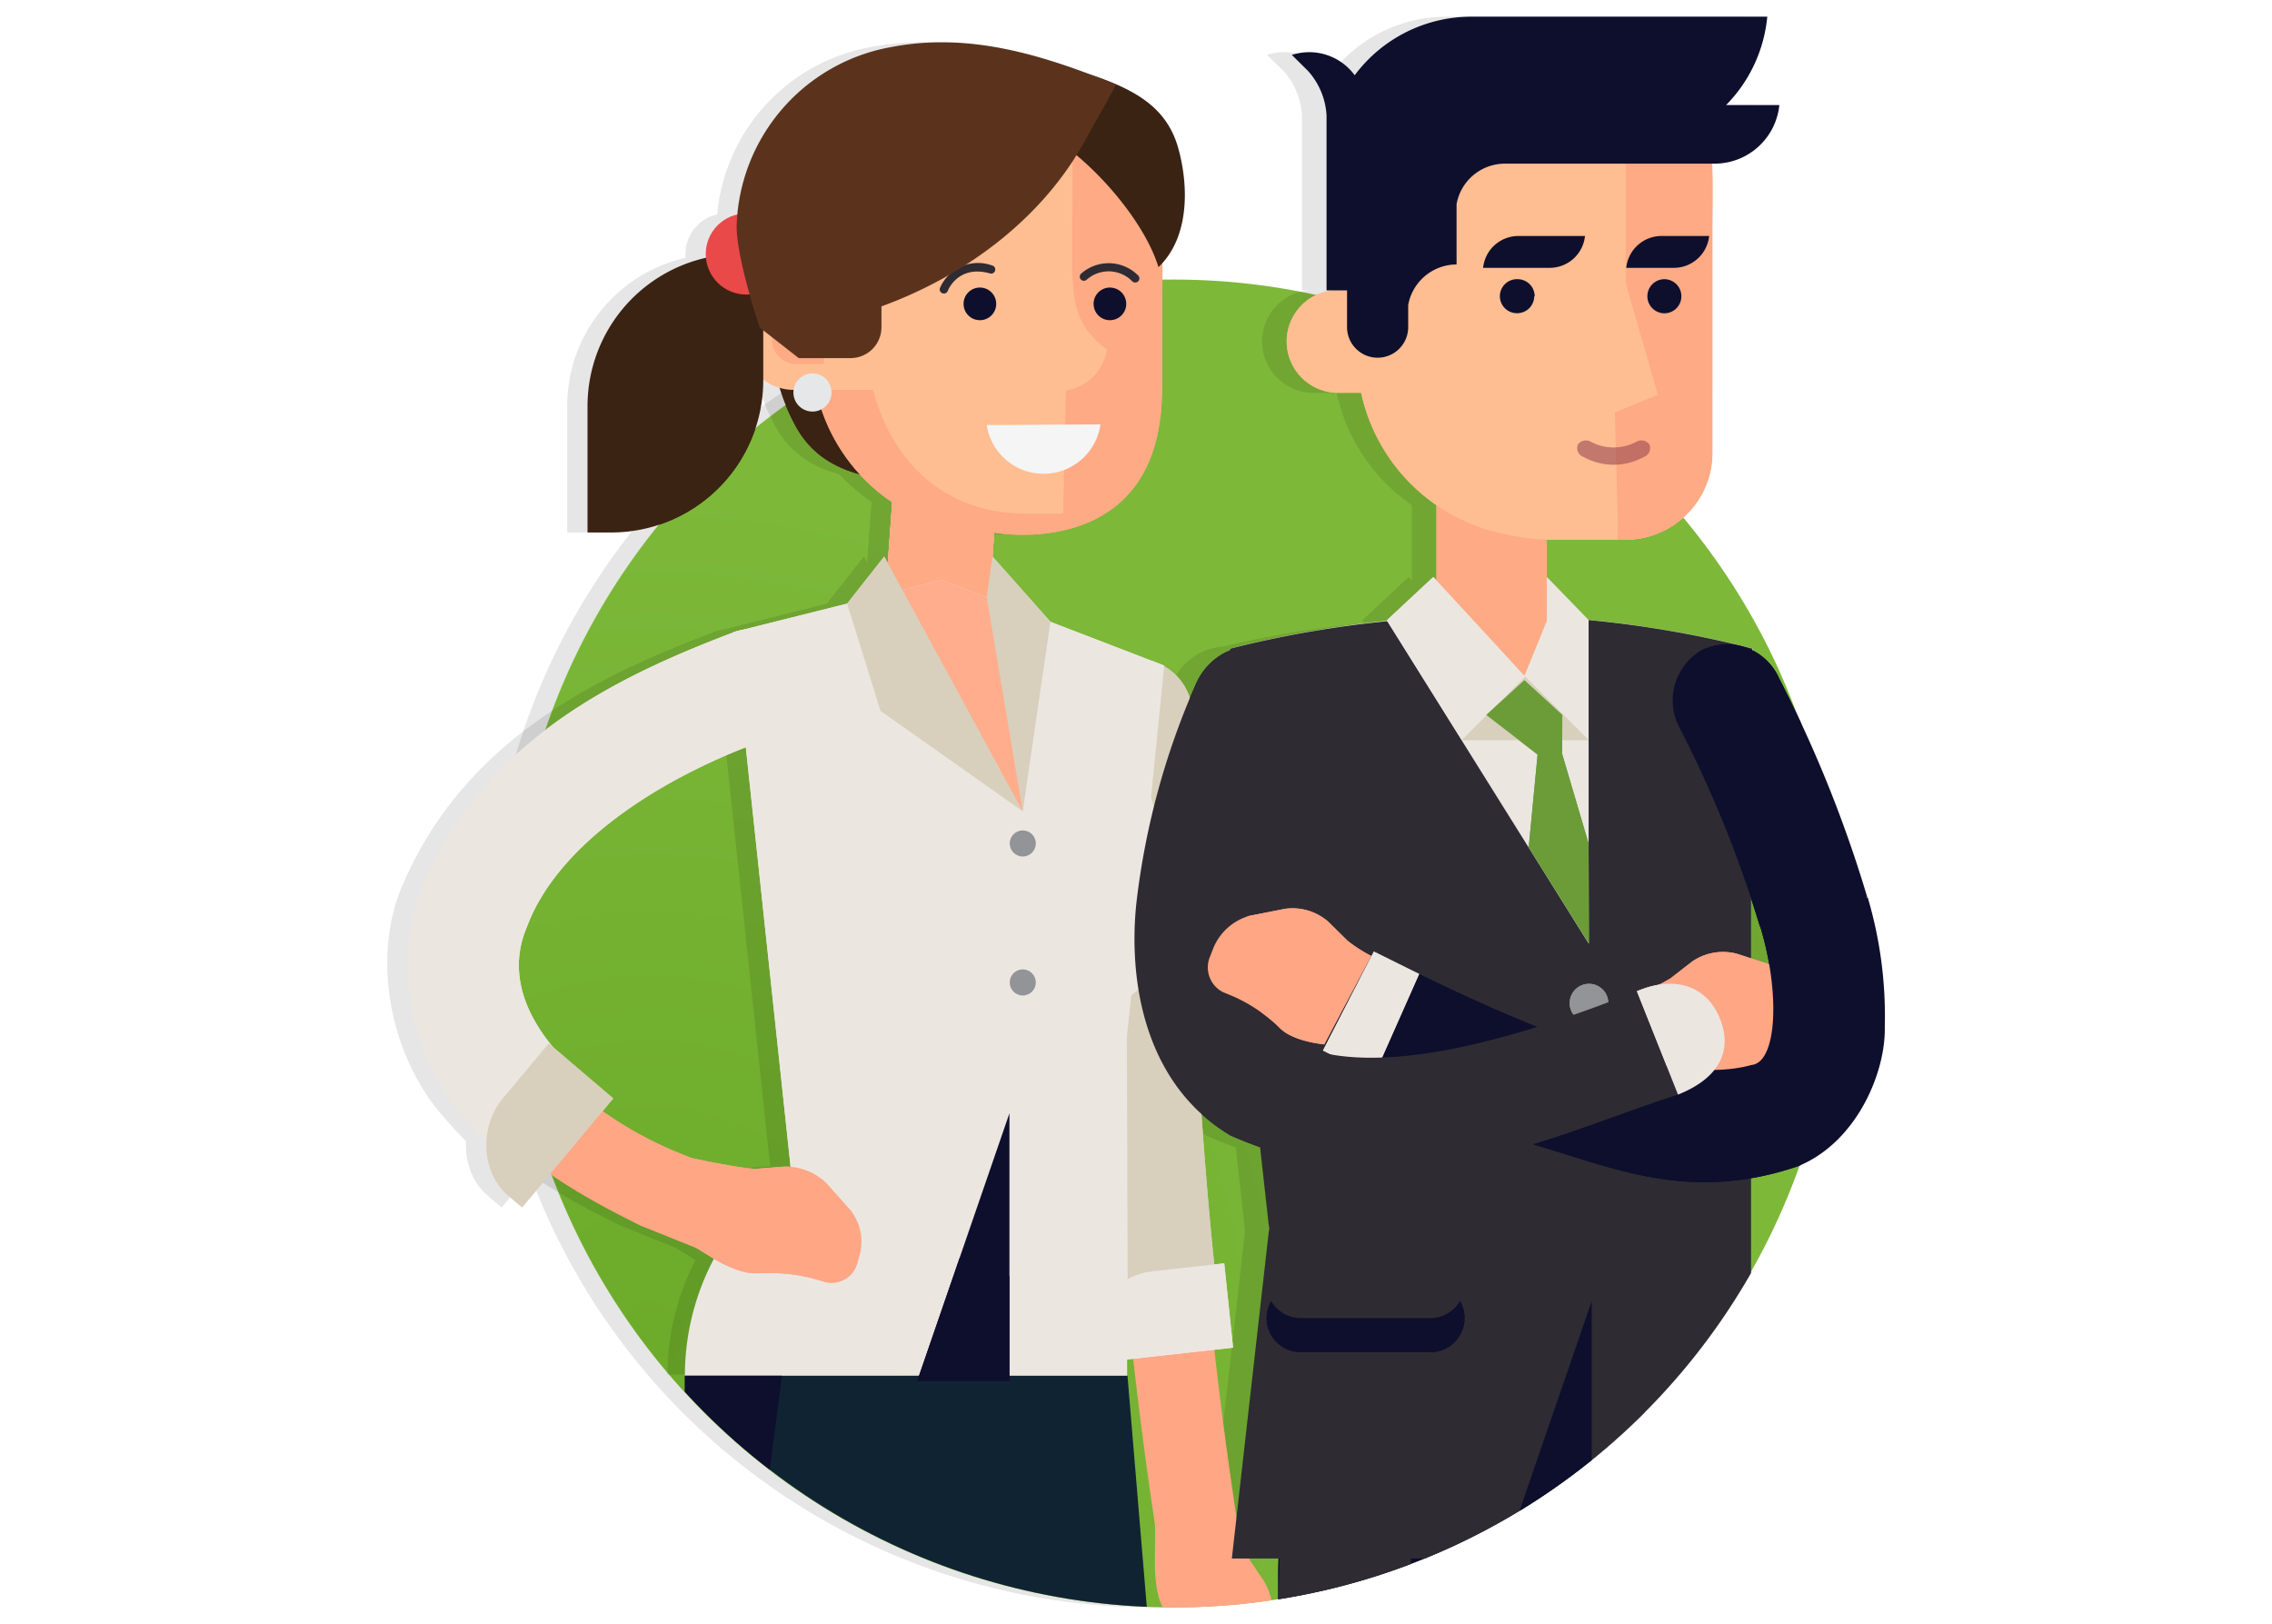 <svg xmlns="http://www.w3.org/2000/svg" width="256" height="183" viewBox="0 0 256 183"><filter id="n"><feTurbulence type="fractalNoise" baseFrequency=".7" numOctaves="10"/></filter><defs><radialGradient id="a" cx="73.33" cy="150.29" r="95.38" gradientUnits="userSpaceOnUse"><stop offset="0" stop-color="#71b22c"/><stop offset="1" stop-color="#82bf3b"/></radialGradient><clipPath id="b"><circle cx="132.36" cy="106.31" r="74.81" fill="none"/></clipPath></defs><title>how-it-works-professionals-01</title><circle cx="129.85" cy="106.31" r="74.81" fill-opacity=".1"/><circle cx="132.27" cy="106.31" r="74.81" fill="url(#a)"/><circle cx="132.27" cy="106.31" r="74.81" filter="url(#n)" opacity=".2" clip-path="url(#b)"/><g opacity=".1"><path d="M103.45 46.1c-5.81-1.6-14.13-7.66-17.19-13.1-2.8 4.39-1.29 10.55 1 14.85s6.08 5.61 10.68 6.28a25.47 25.47 0 0 0 7.61-.07z"/><path d="M104.79 47.25a5.85 5.85 0 0 1 5.42 6.26L108.79 73a5.85 5.85 0 1 1-11.68-.84l1.41-19.54a5.85 5.85 0 0 1 6.27-5.37z"/><path d="M104.79 47.25a5.85 5.85 0 0 1 5.42 6.26L108.79 73a5.86 5.86 0 0 1-5.79 5.48l.43-5.91a5.85 5.85 0 0 0-5.42-6.26h-.52l1-13.64a5.85 5.85 0 0 1 6.3-5.42z"/><path d="M91.76 14l34.86.13a22.2 22.2 0 0 1 2.14 9.72l-.07 20C127.53 61.06 109.95 60 109.95 60h-.45a20.37 20.37 0 0 1-20.29-20.41l.06-15.89a20.28 20.28 0 0 1 2.49-9.7z"/><path d="M91.78 14h5.07a20.22 20.22 0 0 0-1.48 7.52l-.06 15.89c0 11.25 6.56 20.39 17.8 20.43h4.39l.31-13.84a5.52 5.52 0 0 0 4.62-4.59c-3-2.41-3.87-4.27-3.9-9.51 0-4 .05-15.81.05-15.81h8a22.2 22.2 0 0 1 2.14 9.72l-.07 20c0 19.56-18.74 16.2-18.74 16.2h-.45a20.37 20.37 0 0 1-20.25-20.42l.06-15.89a20.29 20.29 0 0 1 2.51-9.7z"/><path d="M108.88 47.89a6.48 6.48 0 0 0 12.79-.07zM87.14 32.57a5.68 5.68 0 1 0 0 11.36h9.25L96 32.61z"/><path d="M84.68 38.24A2.69 2.69 0 0 0 87.37 41h3.18v-5.4h-3.16a2.71 2.71 0 0 0-2.71 2.64z"/><circle cx="89.25" cy="44.22" r="2.15" transform="rotate(-.31 90.444 44.603)"/><path d="M87.11 30.17v2.15c3.19.47 6 1.23 5.84 7.75a3.51 3.51 0 0 0 3.52-3.5V34a5.65 5.65 0 0 1 2.69-3.86z"/><circle cx="108.11" cy="34.24" r="1.84"/><circle cx="122.77" cy="34.24" r="1.84"/><path d="M104.05 33.07a.46.46 0 0 1-.43-.64 4.67 4.67 0 0 1 5.89-2.51.46.46 0 0 1-.26.89c-3.55-1-4.72 1.83-4.77 2a.46.46 0 0 1-.43.26zM125.61 31.83a.46.46 0 0 1-.3-.11 3.72 3.72 0 0 0-5.15-.21.46.46 0 0 1-.64-.67 4.68 4.68 0 0 1 6.4.17.46.46 0 0 1-.3.82zM123 153a511 511 0 0 1-3.54-72.69 6.2 6.2 0 0 1 6.47-6.09 6.37 6.37 0 0 1 6.18 6.4 498.48 498.48 0 0 0 3.45 70.87z"/><path d="M136.64 151.85l-1-9.5-8 .89c-4.39.49-7.61 4.49-7.2 8.3l.21 2.09zM129.74 96.74l-2.31-6.86L128.89 75l-25.09-9.65-23.44 5.87 6.82 63.91 37.57 3.87-.07-22.19.5-4.67a14 14 0 0 0 4.56-15.4z"/><path d="M95.65 67.39l17.3 24.03V68.87l-9.15-3.52-8.15 2.04zM63.91 45.77V60h2.65A17.14 17.14 0 0 0 83.7 42.89V28.62h-2.65a17.14 17.14 0 0 0-17.14 17.15z"/><circle cx="81.8" cy="28.62" r="4.57"/><path d="M115.23 14.9c5 2.61 11.33 9.71 13 15.2 3.5-3.32 3.43-9.12 2.23-13.41s-4.38-6.24-8.45-7.78a24.53 24.53 0 0 0-7-1.51z"/><path d="M83.3 36.91c-1.42-4.34-2.62-8.9-2.57-11.41A21.11 21.11 0 0 1 98.08 5.31c8.89-1.73 17.22.92 25.36 4.21-1.1 2.15-2.32 4.18-3.47 6.3C115.28 24.44 106.73 31 97 34.52v2.36a3.48 3.48 0 0 1-3.48 3.47h-5.77zM94.55 141.38a5.78 5.78 0 0 0-1-5l-2.67-3a6.6 6.6 0 0 0-4.8-1.93l-3.05.24c-1.58.13-9.89-1.74-9.89-1.74l-1.68 7.66s2.52 1.68 6.55 4.15c1.35.83 3.45 1.82 5 1.7h.62a19.34 19.34 0 0 1 5.62.58l1.38.4a3 3 0 0 0 3.65-2.06z"/><path d="M51.29 124.71c5.5 6.57 12.46 10.34 18.55 13.36l6.27 2.52 3-8.69-5.44-2.19a42.66 42.66 0 0 1-14.53-10.11z"/><path d="M66.29 123.61c-7.45-5.2-12.2-12.17-9.23-19.14 3.55-9.63 15.63-17.22 27.57-21.34 2.93-1 4.53-4.51 3.58-7.88a6 6 0 0 0-7.86-4c-13.45 5.1-28.42 12.38-35.26 29.13-3.29 8.48-.73 19.19 4.91 25.48a42.55 42.55 0 0 0 7.7 7.12zM112.95 91.42L96.92 80.1l-3.76-12.09 4.17-5.31 15.62 28.72z"/><circle cx="112.95" cy="95.04" r="1.47"/><circle cx="112.95" cy="110.7" r="1.47"/><path d="M112.95 91.42l3.12-21.36-6.54-7.36-.65 4.6 4.07 24.12zM111.44 155.6h-10.39l10.39-30.16v30.16zM66.8 123.77l-7.27-6.2-5.13 6.14c-2.83 3.39-2.39 8.51.54 11l1.59 1.36z"/><path d="M103.41 126.73a28.14 28.14 0 0 1 21.67 10.15v18H75.21a28.21 28.21 0 0 1 28.2-28.15z"/></g><g opacity=".1"><path d="M141.75 162.39c.08-3.77 3.46-6.75 7.54-6.68a7.14 7.14 0 0 1 7.26 7M207.63 101.11a143 143 0 0 0-9.94-24.69 6.45 6.45 0 0 0-8.68-3.2 6.57 6.57 0 0 0-2.54 8.78 131.12 131.12 0 0 1 9.07 22.43zM165.3 42.88a6.22 6.22 0 0 0-6.22 6.22v20.81l9.92 6.22 2.53-6.22V49.1a6.22 6.22 0 0 0-6.23-6.22z"/><path d="M190.16 17v27a25.38 25.38 0 0 1-8.23 16.58c-.69.14-11 0-11.15 0a20.7 20.7 0 0 1-20.64-20.75V17z"/><path d="M148 32.68a5.79 5.79 0 1 0 0 11.58h9.42l-.35-11.58zM161.96 83.39l-8.46-13.5 5.23-4.88 10.26 11.12-7.03 7.26zM161.96 83.39l7.13-7.13 7.13 7.13h-14.26z"/><circle cx="176.27" cy="113.03" r="2.18"/><path d="M173.24 84.93l2.98 10.09.05 11.29-6.78-10.85 1-10.44-5.79-4.46 4.29-3.93 4.28 3.92-.03 4.38zM198.75 117.58a3 3 0 0 0 1.92-3.86l-.27-1a6.26 6.26 0 0 0-3.59-4l-3.81-1.25a6.13 6.13 0 0 0-5.05.87l-2.42 1.88a16.63 16.63 0 0 1-2.83 1.38l4.1 10.49a15.84 15.84 0 0 0 6.71-1c2.78-1.19 3.41-2.64 5.24-3.51z"/><path d="M194.59 120c2.87-.27 3.26-8.08 1-15.55l5.6-3.62 6.5.3a47 47 0 0 1 1.92 14.58c.12 5.1-3.15 13-9.78 15.7-12.27 4.17-20.92.11-29.47-2.35a183.31 183.31 0 0 1-18.36-7.84l5.09-11.48c13.04 6.33 28.44 12.78 37.5 10.26z"/><path d="M152 107.22c1.64.82 3.35 1.67 5.1 2.53l-5.1 11.47q-2.89-1.4-5.74-2.86z"/><path d="M181.67 111.69c-13.23 5.25-30.1 10.42-39.27 5.54-8.1-4.49-4.48-22.65 1.1-35.21a6.67 6.67 0 0 0-3-8.57c-3.08-1.54-7 .07-8.56 3.73a85.5 85.5 0 0 0-6.61 24.17c-.95 8 .29 20.43 10.53 26.58 19.9 8.78 35.59.18 50.45-4.59zM190.91 114.47c-1.41-3.16-4.7-4.7-9.24-2.78l4.64 11.65c5.43-2.18 6.01-5.71 4.6-8.87z"/><path d="M148.44 113.9l-2 3.78c-1.56-.17-3.81-.68-4.95-1.79l-.45-.44a18.09 18.09 0 0 0-4.67-3.1l-1.37-.55a3.12 3.12 0 0 1-1.46-4.06l.39-1a6.26 6.26 0 0 1 4-3.54l4-.79a6.13 6.13 0 0 1 4.92 1.45l2.18 2.15a16.4 16.4 0 0 0 2.65 1.7zM140 148.52a3.84 3.84 0 0 0 3.84 3.84h14.61a3.84 3.84 0 0 0 3.85-3.84 3.84 3.84 0 0 0-3.85-3.84H143.8a3.84 3.84 0 0 0-3.84 3.84z"/><path d="M140 144.68a3.84 3.84 0 0 0 3.84 3.84h14.61a3.85 3.85 0 0 0 3.85-3.84 3.84 3.84 0 0 0-3.85-3.85H143.8a3.84 3.84 0 0 0-3.84 3.85zM190.16 26.09c0-10.77-7.54-19.5-18.31-19.5a19.5 19.5 0 0 0-19.5 19.5v15.22a19.5 19.5 0 0 0 19.5 19.5h8.51a9.79 9.79 0 0 0 9.8-9.7z"/><path d="M179.49 60.81h.88a9.7 9.7 0 0 0 3.43-.63l.16-.06.61-.27.26-.13.47-.26.32-.19.38-.27.35-.25.09-.07a9.63 9.63 0 0 0 3.75-7.6v-25c0-7.7 1.15-21.36-9.76-17.53v23.38L184 44.48l-4.84 2 .33 12.27z"/><path d="M186.68 33.38a1.91 1.91 0 0 1-1.91 1.92 1.92 1.92 0 0 1-1.92-1.92 1.92 1.92 0 0 1 1.92-1.92 1.92 1.92 0 0 1 1.91 1.92zM170.11 33.38a1.92 1.92 0 0 1-1.92 1.92 1.92 1.92 0 0 1-1.92-1.92 1.92 1.92 0 0 1 1.92-1.92 1.92 1.92 0 0 1 1.92 1.92z"/><path d="M183.08 50.06a1.06 1.06 0 0 1-.65 1.44 7 7 0 0 1-6.74 0 1.06 1.06 0 0 1-.65-1.44 1.14 1.14 0 0 1 1.43-.3 5.41 5.41 0 0 0 5.18 0 1.14 1.14 0 0 1 1.43.3z" opacity=".55"/><path d="M168.34 26.59h7.48a4 4 0 0 1-4 3.59h-7.48a4 4 0 0 1 4-3.59zM184.48 26.59h5.34a4 4 0 0 1-4 3.59h-5.34a4 4 0 0 1 4-3.59z"/><path d="M196.36 1.88H163a16.41 16.41 0 0 0-13.16 6.6 6.34 6.34 0 0 0-7.08-2.29L144.62 8a8.18 8.18 0 0 1 2.08 5V32.72h2.3v4.14a3.44 3.44 0 1 0 6.89 0v-2.49a5.55 5.55 0 0 1 5.45-4.57V23a5.54 5.54 0 0 1 5.45-4.56h23.62a7.34 7.34 0 0 0 7.3-6.6h-6a16.4 16.4 0 0 0 4.65-9.96zM153.53 70.22l22.73 36.36V70.14a119.91 119.91 0 0 1 18.46 3.21l-.16 27.34-5.49 52.31-53 22.84 4.22-37.18-4.22-38-.16-27.34a119.06 119.06 0 0 1 17.62-3.1z"/></g><g clip-path="url(#b)"><path d="M105.74 46.1c-5.8-1.6-14.12-7.66-17.18-13.1-2.8 4.39-1.29 10.55 1 14.85s6.08 5.61 10.68 6.28a25.47 25.47 0 0 0 7.61-.07z" fill="#3b2314"/><path d="M107.08 47.25a5.85 5.85 0 0 1 5.42 6.26L111.08 73a5.85 5.85 0 1 1-11.68-.84l1.41-19.54a5.85 5.85 0 0 1 6.27-5.37z" fill="#ffbd92"/><path d="M107.08 47.25a5.85 5.85 0 0 1 5.42 6.26L111.08 73a5.86 5.86 0 0 1-5.74 5.43l.43-5.91a5.85 5.85 0 0 0-5.42-6.26h-.52l1-13.64a5.85 5.85 0 0 1 6.25-5.37z" fill="#feaa85"/><path d="M94.05 14l34.86.13a22.2 22.2 0 0 1 2.09 9.71l-.07 20C129.82 61.06 112.24 60 112.24 60h-.45A20.37 20.37 0 0 1 91.5 39.59l.06-15.89a20.28 20.28 0 0 1 2.49-9.7z" fill="#ffbd92"/><path d="M94.07 14h5.07a20.22 20.22 0 0 0-1.48 7.52l-.06 15.91c0 11.25 6.56 20.39 17.8 20.43h4.39L120.1 44a5.52 5.52 0 0 0 4.62-4.59c-3-2.41-3.87-4.27-3.9-9.51 0-4 .05-15.81.05-15.81h8a22.2 22.2 0 0 1 2.13 9.75l-.07 20c0 19.56-18.74 16.2-18.74 16.2h-.45A20.37 20.37 0 0 1 91.5 39.59l.06-15.89a20.29 20.29 0 0 1 2.51-9.7z" fill="#feaa85"/><path d="M111.18 47.89a6.48 6.48 0 0 0 12.82-.07z" fill="#f5f5f5"/><path d="M89.44 32.57a5.68 5.68 0 1 0 0 11.36h9.25l-.3-11.36z" fill="#ffbd92"/><path d="M87 38.24A2.69 2.69 0 0 0 89.66 41h3.18v-5.4h-3.15A2.71 2.71 0 0 0 87 38.24z" fill="#feaa85"/><circle cx="91.55" cy="44.22" r="2.15" transform="rotate(-.31 92.292 44.608)" fill="#e6e7e8"/><path d="M89.4 30.17v2.15c3.19.47 6 1.23 5.84 7.75a3.51 3.51 0 0 0 3.52-3.5V34a5.65 5.65 0 0 1 2.69-3.86z" fill="#2e2b33"/><circle cx="110.41" cy="34.24" r="1.84" fill="#0e0f2d"/><circle cx="125.06" cy="34.24" r="1.84" fill="#0e0f2d"/><path d="M106.35 33.07a.46.46 0 0 1-.43-.64 4.67 4.67 0 0 1 5.89-2.51.46.46 0 0 1-.26.89c-3.55-1-4.72 1.83-4.77 2a.46.46 0 0 1-.43.26zM127.9 31.83a.46.46 0 0 1-.3-.11 3.72 3.72 0 0 0-5.15-.21.46.46 0 0 1-.64-.67 4.68 4.68 0 0 1 6.4.17.46.46 0 0 1-.3.82z" fill="#2e2b33"/><path d="M143.24 183.27a6.92 6.92 0 0 0-.81-5.1l-1.7-2.52c-.88-1.3-3.49-9.4-3.49-9.4l-7 2.36s-.11 3-.11 7.73c0 1.57.24 3.89 1.11 5.19l.34.51a20.52 20.52 0 0 1 2.3 5.14z" fill="#ffa685"/><path d="M124.48 83.34a521.11 521.11 0 0 0 6.41 93.31l9.09-1.49a510.76 510.76 0 0 1-6.3-91.6 4.66 4.66 0 0 0-4.48-4.63 4.48 4.48 0 0 0-4.72 4.4zM132.35 185a3.13 3.13 0 0 0 3.16 3.1h4.92a3.13 3.13 0 1 0-.06-6.26h-4.92a3.13 3.13 0 0 0-3.1 3.16z" fill="#ffa685"/><path fill="#102333" d="M131.35 206.62H77.17v-51.61h49.87l4.31 51.61z"/><path d="M125.26 153a511 511 0 0 1-3.54-72.69 6.2 6.2 0 0 1 6.47-6.09 6.37 6.37 0 0 1 6.18 6.4 498.48 498.48 0 0 0 3.45 70.87z" fill="#d8d0bc"/><path d="M138.94 151.85l-1-9.5-8 .89c-4.39.49-7.61 4.49-7.2 8.3l.21 2.09zM132 96.74l-2.31-6.86L131.18 75l-25.08-9.65-23.45 5.87 6.82 63.91L127 139v-22.17l.5-4.67a14 14 0 0 0 4.5-15.42z" fill="#ece6e1"/><path fill="#ffad8c" d="M97.95 67.39l17.29 24.03V68.87l-9.14-3.52-8.15 2.04z"/><path d="M66.2 45.77V60h2.65A17.14 17.14 0 0 0 86 42.89V28.62h-2.65A17.14 17.14 0 0 0 66.2 45.77z" fill="#3b2314"/><circle cx="84.09" cy="28.62" r="4.57" fill="#ff7262"/><path d="M117.53 14.9c5 2.61 11.33 9.71 13 15.2 3.5-3.32 3.43-9.12 2.23-13.41s-4.38-6.24-8.45-7.78a24.53 24.53 0 0 0-7-1.51z" fill="#3b2314"/><path d="M85.6 36.91C84.18 32.57 83 28 83 25.5a21.11 21.11 0 0 1 17.38-20.19c8.89-1.73 17.22.92 25.36 4.21-1.1 2.15-2.32 4.18-3.47 6.3-4.7 8.62-13.27 15.18-22.95 18.7v2.36a3.48 3.48 0 0 1-3.48 3.47H90z" fill="#5b331d"/><path d="M105.37 126.81A28.14 28.14 0 0 1 127 137v18H77.17a28.21 28.21 0 0 1 28.2-28.19z" fill="#ece6e1"/><path d="M96.85 141.38a5.78 5.78 0 0 0-1-5l-2.67-3a6.6 6.6 0 0 0-4.8-1.93l-3.05.24c-1.58.13-9.89-1.74-9.89-1.74l-1.68 7.66s2.52 1.68 6.55 4.15c1.35.83 3.45 1.82 5 1.7h.62a19.34 19.34 0 0 1 5.62.58l1.38.4a3 3 0 0 0 3.65-2.06z" fill="#ffa685"/><path d="M53.59 124.71c5.5 6.57 12.41 10.29 18.55 13.36l6.27 2.52 3-8.69-5.41-2.19a42.66 42.66 0 0 1-14.53-10.11z" fill="#ffa685"/><path d="M68.59 123.61c-7.45-5.2-12.2-12.17-9.23-19.14C62.92 94.84 75 87.25 86.93 83.13c2.93-1 4.53-4.51 3.58-7.88a6 6 0 0 0-7.86-4c-13.45 5.1-28.43 12.38-35.26 29.13-3.29 8.48-.73 19.19 4.91 25.48A42.55 42.55 0 0 0 60 133z" fill="#ece6e1"/><path fill="#d8d0bc" d="M115.24 91.42L99.21 80.1l-3.76-12.09 4.18-5.31 15.61 28.72z"/><circle cx="115.24" cy="95.04" r="1.47" fill="#929497"/><circle cx="115.24" cy="110.7" r="1.47" fill="#929497"/><path fill="#ece6e1" d="M115.24 91.42l3.12-21.36-6.54-7.36-.64 4.6 4.06 24.12z"/><path fill="#0e0f2d" d="M113.74 155.6h-10.39l10.39-30.16v30.16zM81.44 206.62h-4.27v-51.61h10.94l-6.67 51.61z"/><path d="M69.1 123.77l-7.27-6.2-5.13 6.14c-2.83 3.39-2.39 8.51.54 11l1.59 1.36z" fill="#d8d0bc"/><g><path d="M167.87 150.71c13.18 0 23.88 12 23.88 26.69v5.45H144v-5.45c0-14.74 10.67-26.69 23.87-26.69z" fill="#0e0f2d"/><path d="M139.4 298.59c2.42-46.55 4-89.54 5.11-136.2.08-3.77 3.46-6.75 7.54-6.68a7.14 7.14 0 0 1 7.26 7c-1.09 46.64-2.69 89.54-5.11 136.19z" fill="#2e2b33"/><path d="M210.4 101.11a143 143 0 0 0-9.94-24.69 6.45 6.45 0 0 0-8.68-3.2 6.57 6.57 0 0 0-2.54 8.78 131.12 131.12 0 0 1 9.07 22.43z" fill="#0e0f2d"/><path d="M174.28 65l4.72 4.86a120 120 0 0 1 18.54 3.22l-1.89 27.34v70.2L143 165V94.84l-4.38-21.76a120.88 120.88 0 0 1 29.43-3.75z" fill="#ece6e1"/><path d="M179 69.87v13.52l8-9.81.23-2.64c-2.7-.45-5.45-.81-8.23-1.07z" fill="#d8d0bc"/><path d="M168.07 42.88a6.22 6.22 0 0 0-6.22 6.22v20.81l9.91 6.22 2.53-6.22V49.1a6.22 6.22 0 0 0-6.22-6.22z" fill="#feaa85"/><path d="M192.93 17v27a25.38 25.38 0 0 1-8.23 16.58c-.69.14-11 0-11.15 0a20.7 20.7 0 0 1-20.65-20.75V17z" fill="#ffbd92"/><path d="M150.77 32.68a5.79 5.79 0 1 0 0 11.58h9.42l-.35-11.58z" fill="#ffbd92"/><path fill="#ece6e1" d="M164.72 83.39l-8.45-13.5 5.23-4.88 10.25 11.12-7.03 7.26z"/><path fill="#d8d0bc" d="M164.72 83.39l7.14-7.13 7.13 7.13h-14.27z"/><path d="M156.31 70L179 106.31V69.87a119.91 119.91 0 0 1 18.46 3.21l-.16 27.34v75.19h-58.5l4.2-37.18-4.22-38-.16-27.34A119.06 119.06 0 0 1 156.31 70z" fill="#2e2b33"/><circle cx="179.04" cy="113.03" r="2.18" fill="#929497"/><path fill="#6b9c38" d="M176.01 84.93l2.98 10.09.05 11.29-6.79-10.85 1-10.44-5.78-4.46 4.29-3.93 4.28 3.92-.03 4.38z"/><path d="M201.51 117.58a3 3 0 0 0 1.92-3.86l-.27-1a6.26 6.26 0 0 0-3.59-4l-3.85-1.25a6.13 6.13 0 0 0-5.05.87l-2.42 1.88a16.63 16.63 0 0 1-2.83 1.38l4.1 10.49a15.84 15.84 0 0 0 6.71-1c2.83-1.19 3.46-2.64 5.28-3.51z" fill="#ffa685"/><path d="M197.35 120c2.87-.27 3.26-8.08 1-15.55l5.6-3.62 6.5.3a47 47 0 0 1 1.92 14.58c.12 5.1-3.15 13-9.78 15.7-12.27 4.17-20.92.11-29.47-2.35a183.31 183.31 0 0 1-18.28-7.81l5.09-11.48c12.97 6.3 28.37 12.75 37.42 10.23z" fill="#0e0f2d"/><path d="M154.8 107.22c1.64.82 3.35 1.67 5.1 2.53l-5.09 11.48q-2.89-1.4-5.74-2.86z" fill="#ece6e1"/><path d="M184.43 111.69c-13.23 5.25-30.1 10.42-39.27 5.54-8.1-4.49-4.48-22.65 1.1-35.21a6.67 6.67 0 0 0-3-8.57c-3.08-1.54-7 .07-8.56 3.73a85.5 85.5 0 0 0-6.61 24.17c-.95 8 .29 20.43 10.53 26.58 19.9 8.78 35.59.18 50.45-4.59z" fill="#2e2b33"/><path d="M193.67 114.47c-1.41-3.16-4.7-4.7-9.24-2.78l4.64 11.65c5.44-2.18 6.01-5.71 4.6-8.87z" fill="#ece6e1"/><path d="M151.21 113.9l-2 3.78c-1.56-.17-3.81-.68-4.95-1.79l-.45-.44a18.09 18.09 0 0 0-4.67-3.1l-1.32-.55a3.12 3.12 0 0 1-1.46-4.06l.39-1a6.26 6.26 0 0 1 4-3.54l4-.79a6.13 6.13 0 0 1 4.92 1.45l2.18 2.15a16.4 16.4 0 0 0 2.65 1.7z" fill="#ffa685"/><path d="M142.72 148.52a3.84 3.84 0 0 0 3.84 3.84h14.61a3.84 3.84 0 0 0 3.85-3.84 3.84 3.84 0 0 0-3.85-3.84h-14.61a3.84 3.84 0 0 0-3.84 3.84z" fill="#0e0f2d"/><path d="M142.72 144.68a3.84 3.84 0 0 0 3.84 3.84h14.61a3.85 3.85 0 0 0 3.85-3.84 3.84 3.84 0 0 0-3.85-3.85h-14.61a3.84 3.84 0 0 0-3.84 3.85z" fill="#2e2b33"/><path fill="#0e0f2d" d="M179.35 176.03h-10.13l10.13-29.43v29.43z"/><path d="M192.93 26.09c0-10.77-7.54-19.5-18.31-19.5a19.5 19.5 0 0 0-19.5 19.5v15.22a19.5 19.5 0 0 0 19.5 19.5h8.51a9.79 9.79 0 0 0 9.8-9.7z" fill="#ffbd92"/><path d="M182.26 60.81h.88a9.7 9.7 0 0 0 3.43-.63l.16-.06.61-.27.26-.13.47-.26.32-.19.37-.25.35-.25.09-.07a9.63 9.63 0 0 0 3.75-7.6v-25c0-7.7 1.15-21.36-9.76-17.53v23.36l3.61 12.55-4.84 2 .33 12.27z" fill="#feaa85"/><path d="M189.45 33.38a1.91 1.91 0 0 1-1.91 1.92 1.92 1.92 0 0 1-1.92-1.92 1.92 1.92 0 0 1 1.92-1.92 1.92 1.92 0 0 1 1.91 1.92zM172.87 33.38a1.92 1.92 0 0 1-1.87 1.91 1.92 1.92 0 0 1-2-1.91 1.92 1.92 0 0 1 2-1.92 1.92 1.92 0 0 1 1.92 1.92z" fill="#0e0f2d"/><path d="M185.84 50.06a1.06 1.06 0 0 1-.65 1.44 7 7 0 0 1-6.74 0 1.06 1.06 0 0 1-.65-1.44 1.14 1.14 0 0 1 1.43-.3 5.41 5.41 0 0 0 5.18 0 1.14 1.14 0 0 1 1.43.3z" fill="#90414d" opacity=".55"/><path d="M171.11 26.59h7.48a4 4 0 0 1-4 3.59h-7.48a4 4 0 0 1 4-3.59zM187.24 26.59h5.34a4 4 0 0 1-4 3.59h-5.34a4 4 0 0 1 4-3.59z" fill="#0e0f2d"/><path d="M199.13 1.88H165.8a16.41 16.41 0 0 0-13.16 6.6 6.34 6.34 0 0 0-7.08-2.29L147.39 8a8.18 8.18 0 0 1 2.08 5V32.72h2.31v4.14a3.44 3.44 0 1 0 6.89 0v-2.49a5.55 5.55 0 0 1 5.45-4.57V23a5.54 5.54 0 0 1 5.45-4.56h23.62a7.34 7.34 0 0 0 7.3-6.6h-6a16.4 16.4 0 0 0 4.64-9.96z" fill="#0e0f2d"/></g></g><path d="M105.74 46.1c-5.8-1.6-14.12-7.66-17.18-13.1-2.8 4.39-1.29 10.55 1 14.85s6.08 5.61 10.68 6.28a25.47 25.47 0 0 0 7.61-.07z" fill="#3b2314"/><path d="M107.08 47.25a5.85 5.85 0 0 1 5.42 6.26L111.08 73a5.85 5.85 0 1 1-11.68-.84l1.41-19.54a5.85 5.85 0 0 1 6.27-5.37z" fill="#ffbd92"/><path d="M107.08 47.25a5.85 5.85 0 0 1 5.42 6.26L111.08 73a5.86 5.86 0 0 1-5.74 5.43l.43-5.91a5.85 5.85 0 0 0-5.42-6.26h-.52l1-13.64a5.85 5.85 0 0 1 6.25-5.37z" fill="#feaa85"/><path d="M94.05 14l34.86.13a22.2 22.2 0 0 1 2.09 9.71l-.07 20C129.82 61.06 112.24 60 112.24 60h-.45A20.37 20.37 0 0 1 91.5 39.59l.06-15.89a20.28 20.28 0 0 1 2.49-9.7z" fill="#ffbd92"/><path d="M94.07 14h5.07a20.22 20.22 0 0 0-1.48 7.52l-.06 15.91c0 11.25 6.56 20.39 17.8 20.43h4.39L120.1 44a5.52 5.52 0 0 0 4.62-4.59c-3-2.41-3.87-4.27-3.9-9.51 0-4 .05-15.81.05-15.81h8a22.2 22.2 0 0 1 2.13 9.75l-.07 20c0 19.56-18.74 16.2-18.74 16.2h-.45A20.37 20.37 0 0 1 91.5 39.59l.06-15.89a20.29 20.29 0 0 1 2.51-9.7z" fill="#feaa85"/><path d="M111.18 47.89a6.48 6.48 0 0 0 12.82-.07z" fill="#f5f5f5"/><path d="M89.44 32.57a5.68 5.68 0 1 0 0 11.36h9.25l-.3-11.36z" fill="#ffbd92"/><path d="M87 38.24A2.69 2.69 0 0 0 89.66 41h3.18v-5.4h-3.15A2.71 2.71 0 0 0 87 38.24z" fill="#feaa85"/><circle cx="91.55" cy="44.22" r="2.15" transform="rotate(-.31 92.292 44.608)" fill="#e6e7e8"/><path d="M89.4 30.17v2.15c3.19.47 6 1.23 5.84 7.75a3.51 3.51 0 0 0 3.52-3.5V34a5.65 5.65 0 0 1 2.69-3.86z" fill="#2e2b33"/><circle cx="110.41" cy="34.24" r="1.84" fill="#0e0f2d"/><circle cx="125.06" cy="34.24" r="1.84" fill="#0e0f2d"/><path d="M106.35 33.07a.46.46 0 0 1-.43-.64 4.67 4.67 0 0 1 5.89-2.51.46.46 0 0 1-.26.89c-3.55-1-4.72 1.83-4.77 2a.46.46 0 0 1-.43.26zM127.9 31.83a.46.46 0 0 1-.3-.11 3.72 3.72 0 0 0-5.15-.21.46.46 0 0 1-.64-.67 4.68 4.68 0 0 1 6.4.17.46.46 0 0 1-.3.82z" fill="#2e2b33"/><path d="M125.26 153a511 511 0 0 1-3.54-72.69 6.2 6.2 0 0 1 6.47-6.09 6.37 6.37 0 0 1 6.18 6.4 498.48 498.48 0 0 0 3.45 70.87z" fill="#d8d0bc"/><path d="M138.94 151.85l-1-9.5-8 .89c-4.39.49-7.61 4.49-7.2 8.3l.21 2.09z" fill="#ece6e1"/><path d="M132 96.74l-2.31-6.86L131.18 75l-25.08-9.65-23.45 5.87 6.82 63.91 37.6 13.39-.1-31.69.5-4.67A14 14 0 0 0 132 96.74z" fill="#ece6e1"/><path fill="#ffad8c" d="M97.95 67.39l17.29 24.03V68.87l-9.14-3.52-8.15 2.04z"/><path d="M66.2 45.77V60h2.65A17.14 17.14 0 0 0 86 42.89V28.62h-2.65A17.14 17.14 0 0 0 66.2 45.77z" fill="#3b2314"/><circle cx="84.09" cy="28.62" r="4.57" fill="#ea4949"/><path d="M117.53 14.9c5 2.61 11.33 9.71 13 15.2 3.5-3.32 3.43-9.12 2.23-13.41s-4.38-6.24-8.45-7.78a24.53 24.53 0 0 0-7-1.51z" fill="#3b2314"/><path d="M85.6 36.91C84.18 32.57 83 28 83 25.5a21.11 21.11 0 0 1 17.38-20.19c8.89-1.73 17.22.92 25.36 4.21-1.1 2.15-2.32 4.18-3.47 6.3-4.7 8.62-13.27 15.18-22.95 18.7v2.36a3.48 3.48 0 0 1-3.48 3.47H90z" fill="#5b331d"/><path d="M96.85 141.38a5.78 5.78 0 0 0-1-5l-2.67-3a6.6 6.6 0 0 0-4.8-1.93l-3.05.24c-1.58.13-9.89-1.74-9.89-1.74l-1.68 7.66s2.52 1.68 6.55 4.15c1.35.83 3.45 1.82 5 1.7h.62a19.34 19.34 0 0 1 5.62.58l1.38.4a3 3 0 0 0 3.65-2.06z" fill="#ffa685"/><path d="M53.59 124.71c5.5 6.57 12.41 10.29 18.55 13.36l6.27 2.52 3-8.69-5.41-2.19a42.66 42.66 0 0 1-14.53-10.11z" fill="#ffa685"/><path d="M68.59 123.61c-7.45-5.2-12.2-12.17-9.23-19.14C62.92 94.84 75 87.25 86.93 83.13c2.93-1 4.53-4.51 3.58-7.88a6 6 0 0 0-7.86-4c-13.45 5.1-28.43 12.38-35.26 29.13-3.29 8.48-.73 19.19 4.91 25.48A42.55 42.55 0 0 0 60 133z" fill="#ece6e1"/><path fill="#d8d0bc" d="M115.24 91.42L99.21 80.1l-3.76-12.09 4.18-5.31 15.61 28.72z"/><circle cx="115.24" cy="95.04" r="1.47" fill="#929497"/><circle cx="115.24" cy="110.7" r="1.47" fill="#929497"/><path fill="#d8d0bc" d="M115.24 91.42l3.12-21.36-6.54-7.36-.64 4.6 4.06 24.12z"/><path fill="#0e0f2d" d="M113.74 155.6h-10.39l10.39-30.16v30.16z"/><path d="M69.1 123.77l-7.27-6.2-5.13 6.14c-2.83 3.39-2.39 8.51.54 11l1.59 1.36z" fill="#d8d0bc"/><g><path d="M144.51 162.39c.08-3.77 3.46-6.75 7.54-6.68a7.14 7.14 0 0 1 7.26 7" fill="#2e2b33"/><path d="M210.4 101.11a143 143 0 0 0-9.94-24.69 6.45 6.45 0 0 0-8.68-3.2 6.57 6.57 0 0 0-2.54 8.78 131.12 131.12 0 0 1 9.07 22.43z" fill="#0e0f2d"/><path d="M168.07 42.88a6.22 6.22 0 0 0-6.22 6.22v20.81l9.91 6.22 2.53-6.22V49.1a6.22 6.22 0 0 0-6.22-6.22z" fill="#feaa85"/><path d="M192.93 17v27a25.38 25.38 0 0 1-8.23 16.58c-.69.14-11 0-11.15 0a20.7 20.7 0 0 1-20.65-20.75V17z" fill="#ffbd92"/><path d="M150.77 32.68a5.79 5.79 0 1 0 0 11.58h9.42l-.35-11.58z" fill="#ffbd92"/><path fill="#ece6e1" d="M164.72 83.39l-8.45-13.5 5.23-4.88 10.25 11.12-7.03 7.26z"/><path fill="#d8d0bc" d="M164.72 83.39l7.14-7.13 7.13 7.13h-14.27z"/><circle cx="179.04" cy="113.03" r="2.18" fill="#929497"/><path fill="#6b9c38" d="M176.01 84.93l2.98 10.09.05 11.29-6.79-10.85 1-10.44-5.78-4.46 4.29-3.93 4.28 3.92-.03 4.38z"/><path d="M201.51 117.58a3 3 0 0 0 1.92-3.86l-.27-1a6.26 6.26 0 0 0-3.59-4l-3.85-1.25a6.13 6.13 0 0 0-5.05.87l-2.42 1.88a16.63 16.63 0 0 1-2.83 1.38l4.1 10.49a15.84 15.84 0 0 0 6.71-1c2.83-1.19 3.46-2.64 5.28-3.51z" fill="#ffa685"/><path d="M197.35 120c2.87-.27 3.26-8.08 1-15.55l5.6-3.62 6.5.3a47 47 0 0 1 1.92 14.58c.12 5.1-3.15 13-9.78 15.7-12.27 4.17-20.92.11-29.47-2.35a183.31 183.31 0 0 1-18.28-7.81l5.09-11.48c12.97 6.3 28.37 12.75 37.42 10.23z" fill="#0e0f2d"/><path d="M154.8 107.22c1.64.82 3.35 1.67 5.1 2.53l-5.09 11.48q-2.89-1.4-5.74-2.86z" fill="#ece6e1"/><path d="M184.43 111.69c-13.23 5.25-30.1 10.42-39.27 5.54-8.1-4.49-4.48-22.65 1.1-35.21a6.67 6.67 0 0 0-3-8.57c-3.08-1.54-7 .07-8.56 3.73a85.5 85.5 0 0 0-6.61 24.17c-.95 8 .29 20.43 10.53 26.58 19.9 8.78 35.59.18 50.45-4.59z" fill="#2e2b33"/><path d="M193.67 114.47c-1.41-3.16-4.7-4.7-9.24-2.78l4.64 11.65c5.44-2.18 6.01-5.71 4.6-8.87z" fill="#ece6e1"/><path d="M151.21 113.9l-2 3.78c-1.56-.17-3.81-.68-4.95-1.79l-.45-.44a18.09 18.09 0 0 0-4.67-3.1l-1.32-.55a3.12 3.12 0 0 1-1.46-4.06l.39-1a6.26 6.26 0 0 1 4-3.54l4-.79a6.13 6.13 0 0 1 4.92 1.45l2.18 2.15a16.4 16.4 0 0 0 2.65 1.7z" fill="#ffa685"/><path d="M142.72 148.52a3.84 3.84 0 0 0 3.84 3.84h14.61a3.84 3.84 0 0 0 3.85-3.84 3.84 3.84 0 0 0-3.85-3.84h-14.61a3.84 3.84 0 0 0-3.84 3.84z" fill="#0e0f2d"/><path d="M142.72 144.68a3.84 3.84 0 0 0 3.84 3.84h14.61a3.85 3.85 0 0 0 3.85-3.84 3.84 3.84 0 0 0-3.85-3.85h-14.61a3.84 3.84 0 0 0-3.84 3.85z" fill="#2e2b33"/><path d="M192.93 26.09c0-10.77-7.54-19.5-18.31-19.5a19.5 19.5 0 0 0-19.5 19.5v15.22a19.5 19.5 0 0 0 19.5 19.5h8.51a9.79 9.79 0 0 0 9.8-9.7z" fill="#ffbd92"/><path d="M182.26 60.81h.88a9.7 9.7 0 0 0 3.43-.63l.16-.06.61-.27.26-.13.47-.26.32-.19.37-.25.35-.25.09-.07a9.63 9.63 0 0 0 3.75-7.6v-25c0-7.7 1.15-21.36-9.76-17.53v23.36l3.61 12.55-4.84 2 .33 12.27z" fill="#feaa85"/><path d="M189.45 33.38a1.91 1.91 0 0 1-1.91 1.92 1.92 1.92 0 0 1-1.92-1.92 1.92 1.92 0 0 1 1.92-1.92 1.92 1.92 0 0 1 1.91 1.92zM172.87 33.38a1.92 1.92 0 0 1-1.87 1.91 1.92 1.92 0 0 1-2-1.91 1.92 1.92 0 0 1 2-1.92 1.92 1.92 0 0 1 1.92 1.92z" fill="#0e0f2d"/><path d="M185.84 50.06a1.06 1.06 0 0 1-.65 1.44 7 7 0 0 1-6.74 0 1.06 1.06 0 0 1-.65-1.44 1.14 1.14 0 0 1 1.43-.3 5.41 5.41 0 0 0 5.18 0 1.14 1.14 0 0 1 1.43.3z" fill="#90414d" opacity=".55"/><path d="M171.11 26.59h7.48a4 4 0 0 1-4 3.59h-7.48a4 4 0 0 1 4-3.59zM187.24 26.59h5.34a4 4 0 0 1-4 3.59h-5.34a4 4 0 0 1 4-3.59z" fill="#0e0f2d"/><path d="M199.13 1.88H165.8a16.41 16.41 0 0 0-13.16 6.6 6.34 6.34 0 0 0-7.08-2.29L147.39 8a8.18 8.18 0 0 1 2.08 5V32.72h2.31v4.14a3.44 3.44 0 1 0 6.89 0v-2.49a5.55 5.55 0 0 1 5.45-4.57V23a5.54 5.54 0 0 1 5.45-4.56h23.62a7.34 7.34 0 0 0 7.3-6.6h-6a16.4 16.4 0 0 0 4.64-9.96z" fill="#0e0f2d"/></g></svg>